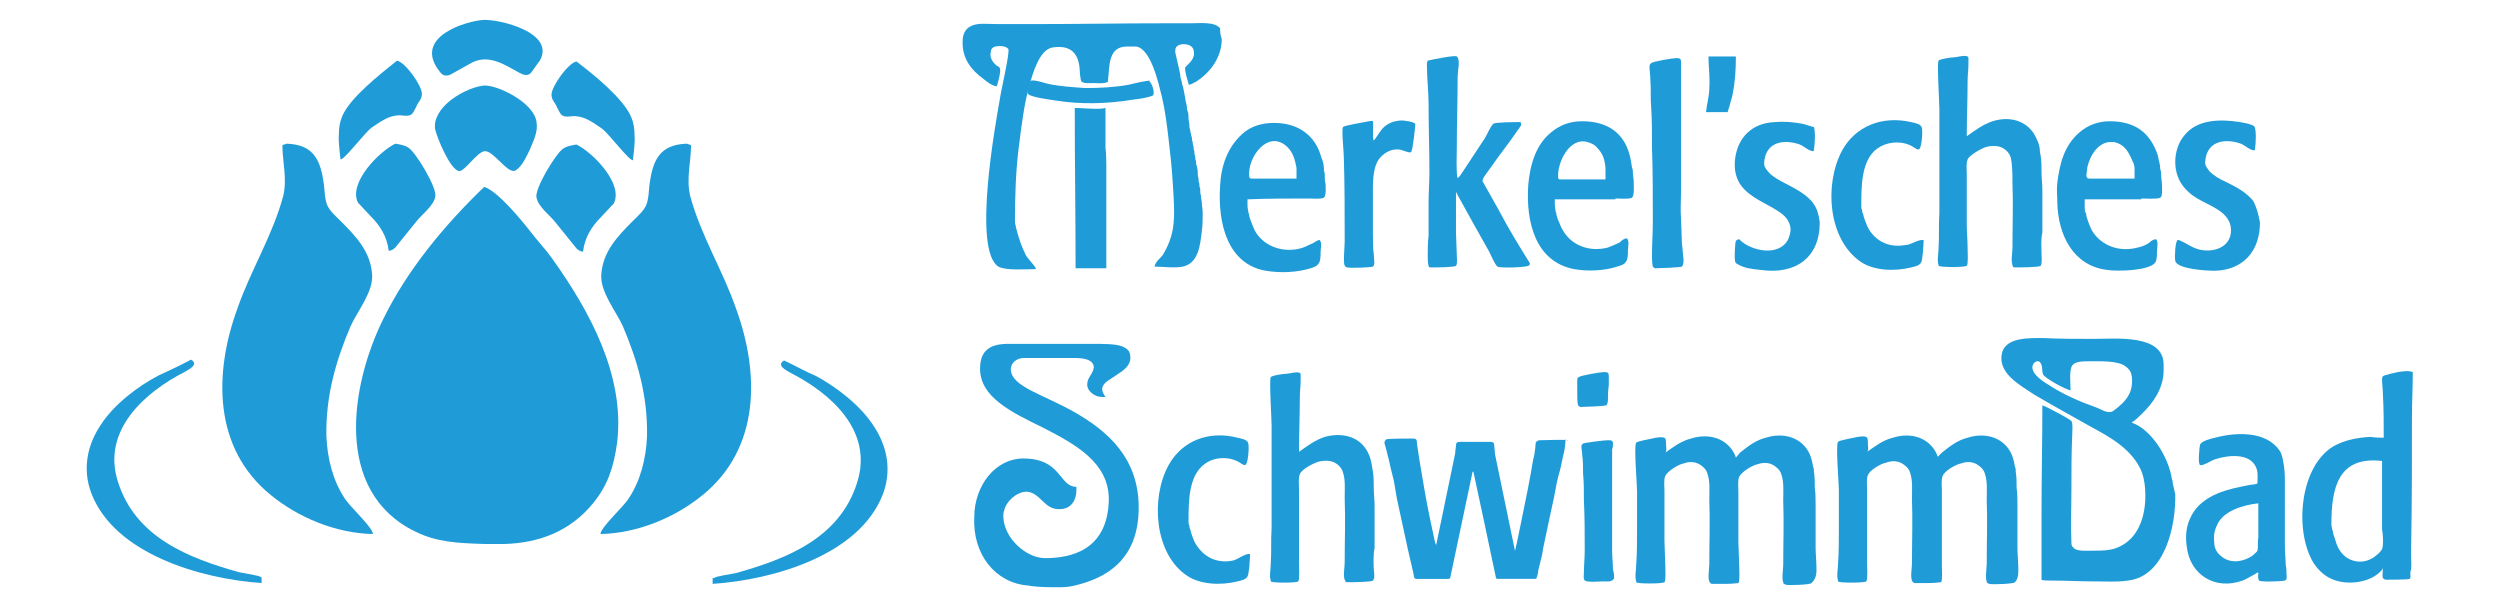 <?xml version="1.0" encoding="utf-8"?>
<svg xmlns="http://www.w3.org/2000/svg" xmlns:xlink="http://www.w3.org/1999/xlink" version="1.1" id="Ebene_1" x="0px" y="0px" viewBox="0 0 300 73.1" style="enable-background:new 0 0 300 73.1;" xml:space="preserve" width="350" height="85">
<style type="text/css">
	.st0{fill-rule:evenodd;clip-rule:evenodd;fill:#1F9CD8;}
	.st1{fill:#1F9CD8;}
</style>
<g id="XMLID_56_">
	<path id="XMLID_55_" class="st0" d="M57.7,2.4c1.9-0.1,8.7,1.5,6.8,4.9c-0.4,0.5-0.7,1-1.1,1.5C63,9.2,62.5,9,62.1,8.8   c-1.7-0.9-3.6-2.3-5.7-1.3c-0.9,0.5-1.8,1-2.7,1.5c-0.5,0.2-0.9,0.1-1.2-0.3C49,4.4,55.8,2.5,57.7,2.4"/>
	<path id="XMLID_54_" class="st0" d="M47.3,7.3c1,0.2,3,3,3,4c0,0.7-0.5,1-0.7,1.6c-0.2,0.3-0.3,0.7-0.6,0.9c-0.5,0.3-1.2,0-1.7,0.1   c-1.2,0.1-2.2,0.9-3.1,1.5c-0.8,0.6-3.2,3.8-3.7,3.8c0-0.1-0.3-2.2-0.2-3c0-0.8,0.1-1.5,0.4-2.2C41.6,11.8,45.3,8.9,47.3,7.3"/>
	<path id="XMLID_53_" class="st0" d="M57.8,10.3c1.5-0.1,6,2,6.3,4.4c0.2,1.2-0.4,2.3-0.8,3.3c-0.4,0.8-0.9,2-1.7,2.5   c-0.9,0.6-2.6-2.3-3.7-2.3c-0.9,0-2.4,2.4-3.1,2.4c-1.1-0.1-2.7-4.1-2.9-5c-0.1-0.5,0-1.1,0.2-1.5C53,11.9,56.3,10.4,57.8,10.3"/>
	<path id="XMLID_52_" class="st0" d="M34,17.3c3.3,0.1,4.1,2,4.5,4.9c0.1,0.9,0.1,1.8,0.4,2.5c0.3,0.7,1,1.3,1.6,1.9   c1.9,1.9,3.6,3.7,3.8,6.4c0.2,2.1-1.8,4.5-2.6,6.3c-1.7,4-3,8.3-2.9,13.2c0.1,2.7,0.8,5.4,2.2,7.5c0.6,1,3.4,3.5,3.4,4.3   c-4.5-0.1-9-2-12.3-4.7C25.2,54,25.2,45,28.1,37.1c1.6-4.6,4.2-8.7,5.5-13.5c0.5-2.1-0.1-4.1-0.1-6.1C33.6,17.4,33.8,17.4,34,17.3"/>
	<path id="XMLID_51_" class="st0" d="M47.1,17.3c0.6,0.1,1.2,0.2,1.6,0.5c0.9,0.6,3.5,4.9,3.2,5.9c-0.2,1.1-1.6,2.1-2.3,3   c-0.8,1-1.7,2.1-2.5,3.1c-0.2,0.2-0.5,0.4-0.8,0.4c-0.2-1.7-1-3-2.2-4.2c-0.5-0.5-1-1.1-1.5-1.6C41.4,22,45.2,18.2,47.1,17.3"/>
	<path id="XMLID_50_" class="st0" d="M57.8,22.5c1.6,0.5,4.4,3.9,5.5,5.3c0.9,1.2,1.9,2.2,2.8,3.5c4.2,5.9,8.7,13.8,7.7,22   c-0.4,2.9-1.1,5.1-2.9,7.3c-2.7,3.3-6.4,4.8-10.8,4.9c-0.7,0-1.4,0-2.1,0c-3.3-0.1-5.9-0.2-8.5-1.5c-9.9-4.8-7.8-17.7-3.8-25.7   C48.5,32.6,52.9,27.2,57.8,22.5"/>
	<path id="XMLID_49_" class="st0" d="M22.5,43.3c1,0.6-0.3,1.2-0.8,1.5c-4.7,2.4-10,7-8,13.2c2.1,6.7,8.5,9.2,14.6,10.9   c0.4,0.1,2.6,0.4,2.6,0.6H31v0.7c-7.3-0.5-17.7-3.5-20.5-10.8c-1.1-2.9-0.5-5.8,1.1-8.2c1.6-2.5,4.5-4.7,7-6   C19.9,44.6,21.2,44,22.5,43.3"/>
	<path id="XMLID_48_" class="st0" d="M271.6,26.8c0,3.4-2,5.7-5.4,5.8c-1.1,0-4.6-0.2-4.8-1.2c-0.1-0.4,0-2.4,0.3-2.5   c0.2-0.1,1.6,0.8,1.9,0.9c1.7,0.8,4.3,0.3,4.5-1.8c0.2-2.2-2-3-3.5-3.8c-0.8-0.4-1.5-0.9-2.1-1.6c-0.7-0.8-1.1-1.9-1.1-3.1   c0-1.2,0.4-2.4,1.1-3.2c1.5-1.9,4.2-2,6.7-1.6c0.5,0.1,1.3,0.2,1.7,0.5c0.3,0.3,0.2,2.2,0.1,2.7c0,0.1,0,0.2-0.1,0.2   c-0.5,0-1.1-0.6-1.6-0.8c-2-0.7-4.2-0.3-4.3,2.3c0,0.4,0.3,0.7,0.5,1c0.6,0.6,1.3,1,2,1.3c1.2,0.6,2.4,1.2,3.3,2.3   C271.2,25,271.4,25.7,271.6,26.8"/>
	<path class="st0" d="M257.3,23.9c0.5,0,2,0.1,2.3-0.1c0.3-0.2,0.2-1,0.2-1.4c0-0.5-0.1-1-0.1-1.4c0-0.2,0-0.4-0.1-0.6   c0-0.6-0.2-1.1-0.3-1.7c-0.9-2.7-2.7-4.1-5.8-4.1c-1.4,0-2.7,0.5-3.7,1.4c-1.8,1.6-2.3,3.7-2.6,6c-0.1,0.8,0,1.6,0,2.4   c0.1,3.9,1.9,7.6,6,8.1c1.3,0.2,5.1,0.1,5.8-0.9c0.2-0.3,0.2-0.9,0.2-1.3c0-0.5,0.2-1.1-0.1-1.5c-0.3,0-0.6,0.2-0.8,0.4   c-0.4,0.3-0.9,0.5-1.4,0.6c-2.2,0.6-4.4-0.2-5.5-2c-0.3-0.6-0.5-1.1-0.7-1.8c0-0.1,0-0.3-0.1-0.4c-0.1-0.2-0.1-0.5-0.1-0.7   c0-0.3,0-0.6,0-0.9H257.3z M250.8,20.2c0.3-1.4,1.3-3.2,3-3.1c0.5,0,0.9,0.2,1.3,0.5c0.6,0.5,0.9,1.2,1.2,1.9   c0.1,0.1,0.2,0.6,0.2,0.8c0,0.4,0,0.8,0,1.2c-1.8,0-3.6,0-5.4,0c-0.2,0-0.3,0-0.4-0.3C250.7,20.9,250.8,20.5,250.8,20.2"/>
	<path id="XMLID_45_" class="st0" d="M245.3,30.5c0,0.4,0.1,1.2-0.1,1.5c-0.2,0.2-2.8,0.2-3.1,0.2c-0.2,0-0.3-0.1-0.3-0.3   c-0.2-0.5,0-1.5,0-2.1c0-2.6,0.1-5.2,0-7.7c0-1.1,0-2.2-0.2-3.1c-0.1-0.4-0.4-0.8-0.7-1c-0.6-0.5-1.5-0.5-2.3-0.3   c-0.6,0.2-2,1-2.2,1.5c-0.2,0.5-0.1,1.3-0.1,1.8c0,1.6,0,3.2,0,4.8c0,0.3,0,0.8,0,1.2c0,1,0.1,1.9,0.1,2.9c0,0.4,0.1,1.9-0.1,2.1   c-0.2,0.2-3.2,0.2-3.4,0c0,0,0,0,0-0.1c-0.2-0.5,0-1.4,0-2c0.1-1.4,0-2.9,0.1-4.3c0-4.2,0-8.3,0-12.5c0-0.8-0.3-5.5-0.1-5.8   c0.2-0.2,1.5-0.4,1.9-0.4c0.3,0,1.2-0.3,1.6-0.1c0.1,0.1,0.1,0.1,0.1,0.2c0,0.2,0,0.5,0,0.7c0,0.7-0.1,1.4-0.1,2   c0,2.3-0.1,4.4-0.1,6.7c1-0.7,1.9-1.4,3.1-1.8c2.2-0.7,4.4,0,5.3,2.1c0.2,0.4,0.4,0.9,0.4,1.5c0,0.2,0.1,0.4,0.1,0.6   c0.1,0.6,0.1,1.3,0.1,1.9c0,0.6,0.1,1.6,0.1,2.1v5.2C245.2,28.9,245.3,29.8,245.3,30.5"/>
	<path id="XMLID_44_" class="st0" d="M231.1,28.9c0,0.5-0.1,2.4-0.3,2.7c-0.2,0.4-0.8,0.5-1.2,0.6c-2,0.5-4.5,0.4-6.1-0.7   c-3.9-2.7-4.4-9.3-2.2-13.4c1.6-2.9,4.8-4.2,8.3-3.4c0.4,0.1,1.2,0.2,1.3,0.7c0.1,0.4,0,2.5-0.4,2.6c-0.3,0-0.7-0.4-1-0.5   c-1.3-0.6-2.9-0.4-4,0.4c-1.9,1.4-1.9,4.5-1.9,6.9c0,0.2,0,0.3,0.1,0.5c0,0.1,0,0.3,0.1,0.4c0.1,0.5,0.3,1,0.5,1.5   c0.8,1.7,2.5,2.7,4.6,2.3C229.6,29.5,230.4,28.8,231.1,28.9"/>
	<path id="XMLID_43_" class="st0" d="M218.6,26.8c0,4.2-2.9,6.3-7.1,5.7c-1-0.1-2-0.2-2.8-0.7c-0.2-0.1-0.3-0.2-0.3-0.4   c-0.1-0.3,0-2.2,0.1-2.4c0.1-0.1,0.3-0.2,0.4-0.2c1.3,1.4,4.8,2.2,5.9,0c0.2-0.5,0.4-1.1,0.2-1.7c-0.3-1.1-1.3-1.6-2.1-2.1   c-1.4-0.8-3.3-1.6-4.1-3.2c-0.4-0.8-0.5-1.7-0.4-2.6c0.3-2.7,2.1-4.4,4.8-4.5c1.1-0.1,2.3,0,3.3,0.2c0.5,0.1,0.9,0.3,1.4,0.4   c0.2,0.7,0.1,2,0,2.7c0,0.1,0,0.2-0.1,0.2c-0.5,0-1.1-0.6-1.6-0.8c-2-0.7-4.2-0.3-4.3,2.3c0,0.4,0.3,0.8,0.8,1.3   c0.5,0.4,1,0.7,1.6,1c1.3,0.7,2.8,1.4,3.6,2.6C218.3,25.2,218.5,25.9,218.6,26.8"/>
	<path id="XMLID_42_" class="st0" d="M208.5,6.8c0,1.7-0.1,3.1-0.4,4.6c-0.1,0.5-0.3,1-0.4,1.5c-0.1,0.2-0.1,0.4-0.2,0.6h-2.6   c0.1-1,0.4-1.9,0.4-2.9c0.1-1.3-0.1-2.5-0.1-3.8H208.5z"/>
	<path id="XMLID_41_" class="st0" d="M202.2,31.2c0,0.3,0,0.7-0.2,0.9c-0.2,0.1-2.8,0.2-3.2,0.2c-0.1,0-0.2-0.1-0.3-0.2   c-0.1-0.4-0.1-1-0.1-1.4c0-1.4,0.1-2.7,0.1-4c0-3,0-6.1-0.1-9c0-1.6,0-3.3-0.1-4.8c-0.1-1.1,0-2.2-0.1-3.3c0-0.6-0.1-1.1-0.1-1.6   c0-0.2,0.1-0.3,0.2-0.4c0.2-0.2,2.6-0.6,3-0.6c0.2,0,0.4,0,0.5,0.1c0.1,0.1,0.1,0.3,0.1,0.4c0,0.3,0,0.7,0,1c0,0.9,0,1.9,0,2.8   c0,3.4,0,6.9,0,10.3c0,0.4,0,0.9,0,1.3c0,1.2-0.1,2.3,0,3.5c0,0.5,0.1,2.3,0.1,2.9C202.1,29.9,202.1,30.6,202.2,31.2"/>
	<path class="st0" d="M194,23.9c0.5,0,1.7,0.1,2-0.1c0.3-0.3,0.2-1.4,0.2-1.9c0-0.4-0.1-0.7-0.1-1.1c0-0.2,0-0.4-0.1-0.6   c-0.1-0.7-0.2-1.3-0.4-1.9c-0.8-2.5-2.8-3.7-5.6-3.7c-1.4,0-2.6,0.4-3.7,1.3c-1.9,1.5-2.6,4-2.8,6.4c-0.3,4.5,0.9,9.2,5.5,10.1   c1.7,0.3,3.7,0.2,5.2-0.3c0.3-0.1,0.8-0.2,1-0.5c0.3-0.3,0.3-0.9,0.3-1.4c0-0.5,0.2-1.1-0.1-1.5c-0.4,0-0.7,0.3-0.9,0.5   c-0.4,0.2-0.9,0.4-1.4,0.6c-2.3,0.6-4.5-0.3-5.5-2.2c-0.2-0.3-0.3-0.7-0.5-1.1c-0.1-0.2-0.1-0.4-0.2-0.6c0-0.1,0-0.3-0.1-0.4   c0-0.3-0.1-0.5-0.1-0.9v-0.6H194z M190.6,17.1c0.4,0.1,0.9,0.3,1.2,0.7c0.7,0.7,0.9,1.4,1,2.4v1.4c-1.8,0-3.6,0-5.4,0   c-0.2,0-0.3,0-0.3-0.3C187,19.5,188.5,16.5,190.6,17.1"/>
	<path id="XMLID_38_" class="st0" d="M183.7,31.7c0,0.2-0.1,0.3-0.2,0.3c-0.3,0.2-3.4,0.3-3.7,0.1c-0.3-0.2-0.8-1.4-1-1.8   c-1.3-2.3-2.6-4.6-3.9-7v-0.1h-0.1c0,1.6,0,3.2,0,4.8c0,0.6,0.1,2.1,0.1,2.7c0,0.4,0.1,1.1-0.1,1.3c-0.2,0.2-2.7,0.2-3,0.2   c-0.1,0-0.3,0-0.3-0.2c0,0,0,0,0,0c-0.1-0.3-0.1-0.8-0.1-1.2c0-0.8,0-1.6,0.1-2.4v-3.9c0-1.3,0.1-2.6,0.1-3.8   c0-2.7-0.1-5.4-0.1-8.2c0-1.5-0.2-3.1-0.2-4.6c0-0.2,0-0.4,0.1-0.6c0.4-0.1,3.3-0.7,3.5-0.5c0,0,0.1,0.1,0.1,0.1   c0.3,0.5,0,1.7,0,2.3c0,2.9-0.1,5.6-0.1,8.5c0,0.5-0.1,3.5,0.1,3.7c0,0,0,0,0,0c0.1,0.1,0.6-0.7,0.6-0.7c0.9-1.4,1.8-2.7,2.7-4.1   c0.3-0.5,0.6-1.3,1-1.7c0.2-0.2,2.8-0.2,3.2-0.2c0.1,0,0.1,0,0.1,0.1c0.1,0.2,0,0.4-0.1,0.5c-0.4,0.6-0.8,1.1-1.2,1.7   c-0.9,1.2-1.8,2.4-2.7,3.7c-0.2,0.3-0.5,0.6-0.6,1c0,0.1,0,0.2,0.1,0.3c0.6,1.1,1.2,2.1,1.8,3.2C181.1,27.5,182.4,29.6,183.7,31.7"/>
	<path id="XMLID_37_" class="st0" d="M169.9,14.9c0,0.4-0.3,3.2-0.5,3.4c-0.2,0.2-1.1-0.3-1.5-0.3c-1-0.1-1.9,0.5-2.4,1.2   c-0.8,1.2-0.7,3-0.7,4.7V28c0,0.5,0,2.1,0.1,2.6c0,0.5,0.2,1.3-0.1,1.5c-0.2,0.1-2.7,0.2-3.1,0.1c-0.1,0-0.2-0.1-0.3-0.2   c-0.2-0.4,0-2.3,0-2.9c0-3.4,0-6.8-0.1-10.1c0-0.6-0.3-3.5-0.1-3.7c0.1-0.2,2.7-0.6,3.1-0.7c0.2,0,0.4-0.1,0.5,0   c0.1,0.2-0.1,2.1,0.1,2.3c0.1,0,0.7-1,0.8-1.1c0.6-0.9,1.6-1.3,2.7-1.3C169,14.6,169.5,14.6,169.9,14.9"/>
	<path class="st0" d="M157.2,23.9c0.5,0,1.3,0.1,1.7-0.1c0.3-0.3,0.2-1.2,0.2-1.6c-0.1-0.4-0.1-0.8-0.1-1.2c0-0.2-0.1-0.4-0.1-0.6   c0-0.5-0.1-1-0.3-1.4c-0.7-2.7-2.8-4.2-5.7-4.2c-1.5,0-2.8,0.4-3.8,1.3c-1.8,1.6-2.6,3.9-2.7,6.3c-0.3,4.5,0.9,9.4,5.5,10.2   c1.8,0.3,3.8,0.2,5.4-0.3c0.3-0.1,0.7-0.2,0.9-0.5c0.3-0.3,0.3-0.9,0.3-1.4c0-0.5,0.2-1.1-0.1-1.5c-0.4,0-0.7,0.4-1.1,0.5   c-0.4,0.2-0.8,0.4-1.2,0.5c-2.2,0.6-4.5-0.3-5.5-2.1c-0.2-0.4-0.3-0.7-0.5-1.2c-0.1-0.2-0.1-0.4-0.2-0.6c0-0.1,0-0.3-0.1-0.4   c0-0.3-0.1-0.5-0.1-0.8c0-0.3,0-0.5,0-0.8C152.2,23.9,154.7,23.9,157.2,23.9 M154.5,17.7c0.7,0.7,0.9,1.5,1.1,2.5v1.3   c-1.8,0-3.6,0-5.4,0c-0.2,0-0.3-0.1-0.3-0.3C149.7,18.9,152.2,15.5,154.5,17.7"/>
	<path id="XMLID_34_" class="st0" d="M146.6,4.7c0,2.2-1.4,4.1-3.2,5.2c-0.1,0-0.8,0.5-0.8,0.2c-0.1-0.4-0.5-1.6-0.4-2   c0.1-0.1,0.2-0.2,0.4-0.4c0.5-0.5,0.8-1,0.6-1.7c-0.2-0.8-1.7-0.9-2.1-0.3c-0.1,0.1-0.1,0.4-0.1,0.6c0.1,0.5,0.5,2.1,0.6,2.7   c0,0.3,0.1,0.6,0.2,0.9c0,0.1,0,0.3,0.1,0.4c0.1,0.4,0.2,1,0.3,1.5c0,0.3,0.2,0.8,0.2,1.1c0,0.2,0,0.3,0.1,0.5   c0.1,0.3,0.1,0.6,0.1,0.9c0,0.2,0.1,0.5,0.1,0.8c0,0.2,0,0.3,0.1,0.5c0,0.2,0,0.3,0.1,0.5c0,0.1,0,0.3,0.1,0.4c0,0.2,0,0.4,0.1,0.6   c0,0.2,0,0.3,0.1,0.5c0,0.2,0,0.4,0.1,0.6c0,0.2,0,0.4,0.1,0.6c0,0.2,0,0.4,0.1,0.6c0,0.2,0,0.4,0.1,0.6c0,0.2,0.1,0.4,0.1,0.6   c0,0.3,0,0.6,0.1,0.9c0,0.2,0,0.4,0.1,0.6c0,0.2,0,0.4,0.1,0.6c0,0.3,0,0.6,0.1,0.9c0,0.3,0.1,0.6,0.1,0.9c0,0.3,0.1,0.7,0.1,1   c0,0.8,0,1.6-0.1,2.3c-0.2,1.7-0.4,3.9-2.3,4.3c-1,0.2-2.4,0-3.4,0c0.1-0.6,0.7-1,1-1.4c0.6-1,1-2,1.2-3.1c0.3-1.7,0.1-3.8,0-5.5   c-0.1-1.8-0.3-3.6-0.5-5.3c-0.2-1.7-0.4-3.4-0.8-5.1c-0.4-1.6-1.3-5.8-3.1-6.1c-0.4,0-0.8,0-1.1,0c-2.3,0-2.1,2.3-2.3,4.1   c0,0.1,0,0.2-0.1,0.2c-0.5,0.2-1.2,0.1-1.7,0.1c-0.4,0-1.1,0.1-1.4-0.2c-0.1-0.1-0.2-1-0.2-1.3c-0.1-2-1-3.1-3.2-2.8   c-1.7,0.2-2.5,3.3-2.9,4.7c-0.6,2.2-0.9,4.6-1.2,7c-0.4,3-0.5,6-0.5,9.2c0,0.2,0,0.4,0.1,0.6c0,0.1,0,0.3,0.1,0.4c0,0,0,0.1,0,0.1   c0.3,1.1,0.6,2,1.1,3c0.2,0.4,1.1,1.3,1.2,1.6v0.1c-1.2,0-3.6,0.2-4.5-0.3c-3.1-2-0.4-16.9,0.2-20.3c0.1-0.8,1.2-5.5,1-5.9   c-0.3-0.4-1.1-0.4-1.6-0.3c-0.3,0.1-0.5,0.3-0.5,0.6c-0.2,0.7,0.2,1.3,0.7,1.7c0.2,0.1,0.4,0.2,0.4,0.4c0.1,0.4-0.2,1.4-0.3,1.8   c0,0.1-0.1,0.2-0.1,0.3c-0.6-0.1-1.1-0.5-1.6-0.9c-1.5-1.1-2.6-2.5-2.5-4.6c0-0.7,0.3-1.4,0.9-1.7c0.8-0.5,2.1-0.3,3.2-0.3h4.1   c5.7,0,11.1-0.1,16.7-0.1h2.6c1.2,0,2.8-0.2,3.5,0.6C146.4,3.7,146.4,4.2,146.6,4.7L146.6,4.7z"/>
	<path id="XMLID_33_" class="st0" d="M138.4,11.1c0,0.1,0,0.4-0.1,0.4c-0.7,0.3-1.6,0.4-2.4,0.5c-3,0.5-6.3,0.6-9.3,0.1   c-0.6-0.1-3.3-0.4-3.4-0.9c0-0.3,0.2-1.5,0.5-1.5c0.4-0.1,1.6,0.3,2,0.4c1.4,0.3,3,0.4,4.5,0.5c1.8,0,3.6-0.1,5.2-0.4   c0.8-0.2,1.7-0.4,2.5-0.5c0,0,0,0.1,0,0.1C138.2,10.1,138.4,10.7,138.4,11.1L138.4,11.1z"/>
	<path id="XMLID_32_" class="st0" d="M132.7,19.9c0,0.5,0,0.9,0,1.5c0,0.2,0,0.5,0,0.7c0,0.7,0,1.4,0,2.2v8h-3.7   c0-6.5-0.1-12.8-0.1-19.3c0.8,0,1.8,0.1,2.6,0.1c0.3,0,0.7,0,1.1-0.1v4.8C132.7,18.4,132.7,19.9,132.7,19.9"/>
	<path class="st0" d="M289.8,67c0-0.4,0-0.6,0-1.1c0.1-5.3,0.1-10.4,0.1-15.7c0-1.8,0.1-3.6,0.1-5.4c-0.5-0.2-1.2-0.1-1.8,0   c-0.4,0.1-1.5,0.3-1.8,0.5c-0.1,0.1-0.1,0.3-0.1,0.4c0,0.6,0.1,1.2,0.1,1.8c0.1,1.7,0.1,3.4,0.1,5.2c-0.5,0-1,0-1.6-0.1   c-1.7,0.1-3.1,0.4-4.4,1.1c-4.1,2.4-4.8,10.1-2.5,14c0.5,0.8,1.2,1.5,2,1.9c1.9,1,5,0.6,6.3-1c0,0,0.1-0.2,0.1-0.2   c0,0.3-0.1,0.9,0,1.2c0.1,0.1,0.2,0.2,0.4,0.2c0.4,0,2.6,0,2.8-0.1c0.2-0.1,0.1-0.4,0.1-0.8C289.9,68.4,289.8,67.7,289.8,67    M286.3,66.1c-0.2,0.4-0.6,0.7-1,1c-1.3,0.9-3.1,0.6-4-0.7c-0.3-0.4-0.5-0.9-0.6-1.3c-0.1-0.3-0.2-0.6-0.3-0.9c0-0.1,0-0.3-0.1-0.4   c0-0.2-0.1-0.4-0.1-0.7c0-4.5,0.9-8.2,6.1-7.6v8.3C286.4,64.1,286.5,65.7,286.3,66.1"/>
	<path class="st0" d="M274.8,69.1c0,0,0-0.7-0.1-1.1c0-0.6-0.1-1.4-0.1-2.4c0-2.4,0-4.9,0-7.3c0-0.6,0-1.5-0.1-2.1   c-0.1-0.7-0.2-1.4-0.5-1.9c-1.6-2.4-5.2-2.3-7.8-1.6c-0.5,0.1-1.6,0.4-1.8,0.8c-0.1,0.3-0.3,2.4,0,2.5c0.4,0.1,1.4-0.6,1.8-0.7   c1.5-0.5,4.1-0.8,4.9,0.9c0.3,0.6,0.2,1.3,0.2,2c0,0-0.2,0.1-0.3,0.1c-0.9,0.1-1.7,0.3-2.6,0.5c-2.1,0.5-4.3,1.5-5.2,3.6   c-0.5,1-0.6,2.3-0.4,3.5c0.4,3.3,3.4,5.2,6.7,4c0.6-0.2,1.8-1,1.9-1c0,0.3-0.1,0.8,0.1,1c0.2,0.2,2.8,0.1,3.1,0   C274.9,69.8,274.8,69.4,274.8,69.1 M271.3,66.3c-0.1,0.2-0.4,0.4-0.6,0.6c-1,0.7-2.5,1-3.6,0.2c-0.7-0.5-1-1.1-1-1.7   c-0.1-0.8,0-1.5,0.3-2.1c0.7-1.8,3.2-2.5,5-2.7v4.1C271.3,65.2,271.4,65.9,271.3,66.3"/>
	<path id="XMLID_27_" class="st0" d="M218.2,68.3c0-0.7-0.1-1.6-0.1-2.4v-5.1c0-0.6,0-1.4-0.1-2.1c0-0.6,0-1.3-0.1-1.9   c0-0.2,0-0.4-0.1-0.6c-0.1-0.6-0.2-1-0.4-1.5c-0.9-2-3.1-2.7-5.3-2c-1.2,0.3-2.1,1-3.1,1.8l-0.5,0.6c0-0.1-0.1-0.2-0.1-0.3   c-0.9-2-3.1-2.7-5.3-2c-1.2,0.3-2.1,1-3.1,1.7c0,0,0.2-0.1,0.1-0.8c0-0.2,0-0.8-0.1-0.9c-0.2-0.3-1.2-0.1-1.6,0   c-0.4,0.1-1.7,0.3-1.9,0.5c-0.3,0.3,0.1,5,0.1,5.8c0,4.1,0,0.4,0,4.6c0,1.4,0,2.9-0.1,4.3c0,0.6-0.2,1.4,0,2c0,0,0,0,0,0.1   c0.1,0.2,3.1,0.2,3.4,0c0.2-0.2,0.1-1.7,0.1-2.1l-0.1-2.9c0-0.4,0-0.8,0-1.2v-4.8c0-0.5-0.1-1.4,0.1-1.8c0.3-0.6,1.6-1.4,2.2-1.5   c0.8-0.3,1.6-0.2,2.2,0.3c0.4,0.3,0.6,0.6,0.7,1c0.3,0.9,0.2,2,0.2,3.1c0.1,2.5,0,5.1,0,7.7c0,0.6-0.2,1.6,0,2.1   c0.1,0.2,0.1,0.2,0.3,0.3c0.2,0,1,0,1.7,0c0.7,0,1.4-0.1,1.5-0.1c0.2-0.2,0.1-1.7,0.1-2.1l-0.1-2.9c0-0.4,0-0.7,0-1.2v-3.7   c0-0.2,0-0.4,0-0.6v-0.5c0-0.5-0.1-1.4,0.1-1.8c0.3-0.6,1.6-1.4,2.2-1.5c0.8-0.3,1.6-0.2,2.2,0.3c0.4,0.3,0.6,0.6,0.7,1   c0.3,0.9,0.2,2,0.2,3.1c0.1,2.5,0,5.1,0,7.7c0,0.6-0.2,1.6,0,2.1c0,0.2,0.1,0.2,0.3,0.3c0.3,0.1,3,0,3.1-0.2   C218.3,69.6,218.2,68.7,218.2,68.3"/>
	<path id="XMLID_26_" class="st0" d="M242.5,68.3c0-0.7-0.1-1.6-0.1-2.4v-5.1c0-0.6,0-1.4-0.1-2.1c0-0.6,0-1.3-0.1-1.9   c0-0.2,0-0.4-0.1-0.6c-0.1-0.6-0.2-1-0.4-1.5c-0.9-2-3.1-2.7-5.3-2c-1.2,0.3-2.1,1-3.1,1.8l-0.5,0.5c0-0.1-0.1-0.2-0.1-0.3   c-0.9-2-3.1-2.7-5.3-2c-1.2,0.3-2.1,1-3.1,1.7c0,0,0.2-0.1,0.1-0.8c0-0.2,0-0.8-0.1-0.9c-0.2-0.3-1.2-0.1-1.6,0   c-0.4,0.1-1.7,0.3-1.9,0.5c-0.3,0.3,0.1,5,0.1,5.8c0,4.1,0,0.4,0,4.6c0,1.4,0,2.9-0.1,4.3c0,0.6-0.2,1.4,0,2c0,0,0,0,0,0.1   c0.1,0.2,3.1,0.2,3.4,0c0.2-0.2,0.1-1.7,0.1-2.1c0-1,0-2,0-2.9c0-0.4,0-0.8,0-1.2v-4.8c0-0.5-0.1-1.4,0.1-1.8   c0.2-0.6,1.6-1.4,2.2-1.5c0.8-0.3,1.6-0.2,2.2,0.3c0.4,0.3,0.6,0.6,0.7,1c0.3,0.9,0.2,2,0.2,3.1c0.1,2.5,0,5.1,0,7.7   c0,0.6-0.2,1.6,0,2.1c0.1,0.2,0.1,0.2,0.3,0.3c0.2,0,1,0,1.7,0c0.7,0,1.4-0.1,1.5-0.1c0.2-0.2,0.1-1.5,0.1-2.1c0-1,0-2,0-2.9   c0-0.4,0-0.7,0-1.2v-3.7c0-0.2,0-0.4,0-0.6v-0.5c0-0.5-0.1-1.4,0.1-1.8c0.2-0.6,1.6-1.4,2.2-1.5c0.8-0.3,1.6-0.2,2.2,0.3   c0.4,0.3,0.6,0.6,0.7,1c0.3,0.9,0.2,2,0.2,3.1c0.1,2.5,0,5.1,0,7.7c0,0.6-0.2,1.6,0,2.1c0,0.2,0.1,0.2,0.3,0.3c0.3,0.1,3,0,3.1-0.2   C242.6,69.6,242.5,68.7,242.5,68.3"/>
	<path id="XMLID_25_" class="st0" d="M164.9,68.4c0,0.4,0.2,1.2-0.1,1.5c-0.2,0.2-2.8,0.2-3.1,0.2c-0.2,0-0.2-0.1-0.3-0.3   c-0.2-0.5,0-1.5,0-2.1c0-2.6,0.1-5.2,0-7.7c0-1.1,0.1-2.2-0.2-3.1c-0.1-0.4-0.4-0.8-0.7-1c-0.6-0.5-1.5-0.5-2.3-0.3   c-0.6,0.2-2,0.9-2.2,1.5c-0.2,0.5-0.1,1.3-0.1,1.8c0,1.6,0,3.2,0,4.8c0,0.4,0,0.9,0,1.3c0,1,0,1.9,0,2.9c0,0.4,0.1,1.9-0.1,2.1   c-0.2,0.2-3.2,0.2-3.3,0c0,0,0,0,0-0.1c-0.2-0.5,0-1.4,0-2c0.1-1.4,0-2.9,0.1-4.3c0-4.1,0-8.3,0-12.4c0-0.8-0.3-5.5-0.1-5.8   c0.2-0.2,1.5-0.4,1.9-0.4c0.3,0,1.3-0.3,1.6-0.1c0.1,0.1,0.1,0.1,0.1,0.2c0,0.2,0,0.5,0,0.7c0,0.7-0.1,1.3-0.1,2   c0,2.3-0.1,4.4-0.1,6.6c1-0.7,1.9-1.4,3.1-1.8c2.2-0.6,4.4,0,5.3,2.1c0.2,0.4,0.3,0.9,0.4,1.5c0,0.2,0.1,0.4,0.1,0.6   c0.1,0.6,0.1,1.3,0.1,1.9c0,0.6,0.1,1.6,0.1,2.1V66C164.8,66.8,164.9,68.4,164.9,68.4"/>
	<path id="XMLID_24_" class="st0" d="M150,66.7c0,0.5-0.1,2.4-0.3,2.7c-0.2,0.4-0.8,0.5-1.2,0.6c-2,0.5-4.5,0.4-6.1-0.7   c-3.9-2.6-4.4-9.3-2.2-13.3c1.6-2.9,4.8-4.2,8.3-3.3c0.4,0.1,1.2,0.2,1.3,0.7c0.1,0.4,0,2.5-0.4,2.6c-0.3,0-0.7-0.4-1-0.5   c-1.3-0.6-2.9-0.4-3.9,0.4c-1.9,1.4-1.9,4.5-1.9,6.9c0,0.2,0,0.3,0.1,0.5c0,0.1,0,0.3,0.1,0.4c0.1,0.5,0.3,1,0.5,1.5   c0.9,1.7,2.5,2.7,4.6,2.3C148.5,67.4,149.4,66.6,150,66.7"/>
	<path id="XMLID_23_" class="st0" d="M193.8,69.7c-0.3,0.4-0.8,0.3-1.3,0.3c-0.6,0-1.3,0.1-1.9,0c-0.1,0-0.2-0.1-0.3-0.1   c-0.2-0.3-0.1-0.6-0.1-0.9c0-0.9,0.1-1.8,0.1-2.7c0-2,0-4.1-0.1-6.1c0-1.1,0-2.2-0.1-3.2c0-0.8,0-1.5-0.1-2.2   c0-0.4-0.1-0.7-0.1-1.1c0-0.1,0.1-0.2,0.2-0.3c0.2-0.1,2.6-0.4,3-0.4c0.2,0,0.4,0,0.5,0.1c0.1,0.1,0.1,0.2,0.1,0.3   c0,0.2,0,0.5-0.1,0.7c0,0.6,0,1.3,0,1.9c0,2.5,0,4.9,0,7.4c0,1,0,2,0,2.9c0,0.8,0.1,1.5,0.1,2.3C193.8,68.8,193.9,69.6,193.8,69.7"/>
	<path id="XMLID_22_" class="st0" d="M193.1,47.9c0,0.3,0,0.7-0.2,0.9c-0.2,0.1-2.8,0.2-3.1,0.2c-0.1,0-0.2-0.1-0.3-0.2   c-0.1-0.4-0.1-1-0.1-1.4c0-1.4,0-1.1,0-1.6c0-0.2,0-0.3,0.2-0.4c0.2-0.2,2.6-0.6,3-0.6c0.2,0,0.4,0,0.5,0.1   c0.1,0.1,0.1,0.3,0.1,0.4c0,0.3,0,0.7,0,1C193.1,47.2,193.1,47.3,193.1,47.9"/>
	<path id="XMLID_21_" class="st0" d="M188.2,53c-0.3-0.1-2.6,0-3.1,0c-0.2,0-0.4,0-0.5,0.1c-0.1,0.1-0.2,0.1-0.2,0.2   c0,0.1-0.1,1.4-0.3,2c-0.4,2.4-0.9,4.9-1.4,7.3c-0.2,1-0.4,1.9-0.6,2.9c-0.1,0.3-0.1,0.6-0.2,0.8l-2.4-11.6c0-0.2-0.1-1-0.1-1.1   c0-0.1,0-0.2-0.1-0.3c-0.1-0.1-0.3-0.1-0.5-0.1c-0.3,0-1.3,0-2.2,0c-0.5,0-1,0-1.2,0c-0.2,0-0.4,0-0.5,0.1   c-0.1,0.1-0.1,0.3-0.1,0.4c0,0.1-0.1,0.6-0.1,0.9l-2.3,11.1c0-0.1,0-0.2-0.1-0.3c-0.2-0.9-0.4-1.9-0.6-2.8   c-0.5-2.4-0.9-4.8-1.3-7.2c-0.1-0.6-0.2-1.4-0.3-2h0c0-0.1,0-0.4-0.1-0.5c-0.1-0.1-0.3-0.1-0.5-0.1c-0.4,0-2.9,0-3.1,0.1   c-0.1,0.1-0.2,0.2-0.2,0.3c0,0.1,0,0.2,0,0.2c0.1,0.3,0.3,1.1,0.4,1.5c0.2,0.7,0.3,1.4,0.5,2.1c0.3,1,0.4,2.1,0.6,3.1   c0.4,1.9,0.9,4.1,1.3,6c0.2,0.8,0.4,1.8,0.6,2.6c0.1,0.3,0.1,0.7,0.2,0.9c0.1,0.1,0.2,0.1,0.3,0.1c0,0,1.5,0,1.5,0s2.2,0,2.3,0   c0.1,0,0.2-0.1,0.2-0.1l2.7-12.8h0.1c0,0,2.7,12.6,2.7,12.7c0,0.2,0.2,0.2,0.2,0.2h2.7h1.7c0.1,0,0.3,0,0.3-0.1   c0.1-0.3,0.2-0.6,0.2-0.9c0.2-0.9,0.5-1.8,0.6-2.7c0.4-2,0.9-4.2,1.3-6.1c0.2-1.1,0.4-2.2,0.7-3.2c0.2-0.7,0.3-1.5,0.5-2.2   c0.1-0.3,0.2-1.5,0.2-1.6C188.4,53.2,188.4,53.1,188.2,53"/>
	<path id="XMLID_20_" class="st1" d="M123.3,70.5c0.5,0.1,1.5,0.2,2.9,0.2c0.2,0,0.5,0,0.7,0c0.6,0,1.2,0,2-0.2   c3.8-0.9,7.7-3.1,7.7-9.4c0-6-3.8-9.2-7.6-11.4c-3.8-2.2-7.7-3.1-7.8-5.2c0-0.9,0.8-1.4,1.6-1.4h6c1.3,0,2.3,0.2,2.4,1.1   c-0.1,0.9-0.8,1.2-0.8,2.1c0,0.8,0.9,1.5,1.8,1.5c0.2,0,0.3,0,0.4,0c-0.2-0.3-0.4-0.6-0.4-1c0.1-0.8,1-1.1,1.8-1.7   c0.8-0.5,1.6-1.1,1.6-2c0-0.8-0.3-1.1-1-1.4c-0.8-0.3-2.1-0.3-3.9-0.3h-9.8c-2.1,0-3.4,0.7-3.4,3c0,3.4,3.7,5.2,7.6,7.1   c3.9,2,7.9,4.2,7.9,8.6c0,0.1,0,0.1,0,0.2c-0.2,6-4.6,6.9-7.7,6.9c-2.2,0-5-2.4-5-5.1c0-0.2,0-0.4,0.1-0.6c0.2-1.1,1.5-2.3,2.7-2.3   c1.7,0.1,2.1,2.2,4,2.1c1.3,0,2-1,2-2.3c0-0.1,0-0.2,0-0.4c-0.1,0-0.1,0-0.2,0c-1.9-0.2-1.7-3.4-6.2-3.4c-3.3,0-5.9,3.2-5.9,7.1   C116.6,66.7,119.3,70.2,123.3,70.5"/>
	<path class="st0" d="M261.1,58.2c0-0.2,0-0.3-0.1-0.5c-0.4-2.7-2.5-6-4.8-6.8v-0.1c0.2,0,0.9-0.7,1-0.8c1.5-1.4,2.7-3.1,2.8-5.2   c0-0.3,0-0.4,0-0.9c0-3.7-5.7-3.1-8.5-3.1c-2,0-4.1,0-6-0.1c-1.6,0-4.3-0.1-4.9,1.6c-0.8,2.6,2.2,4.1,3.8,5.2   c2.2,1.3,4.4,2.5,6.7,3.8c2.4,1.3,5.2,2.8,6.3,5.6c0.3,0.9,0.4,1.8,0.4,2.8c0,2.6-0.9,5.2-3.3,6.2c-0.9,0.4-1.9,0.4-3,0.4   c-0.7,0-1.9,0.1-2.3-0.3c-0.2-0.2-0.3-0.3-0.3-0.6c-0.1-2.2,0-4.4,0-6.6c0-2.2,0-4.3,0.1-6.5c0-0.5,0.1-1.3-0.1-1.6   c-0.1-0.2-3.1-1.8-3.5-1.9c0,4.4-0.1,8.6-0.1,13.1c0,2.1,0,4.3,0,6.4c0,0.5,0,1.5,0,1.5c0.1,0.1,0.9,0.1,1.1,0.1   c1.7,0,3.5,0.1,5.2,0.1c1.3,0,2.8,0.1,4.1-0.1c4.5-0.5,5.8-6.7,5.7-10.4C261.3,59,261.2,58.7,261.1,58.2 M254.3,49.2   c-0.2,0.1-0.4,0.4-0.7,0.4c-0.5,0.1-1.1-0.3-1.6-0.5c-2-0.7-4.1-1.6-5.9-2.8c-0.7-0.4-2.5-1.6-1.7-2.6c0.2-0.2,0.5-0.3,0.7-0.1   c0.4,0.4,0.2,1.1,0.4,1.5c0.3,0.5,2.7,1.8,3.3,1.9c0-0.8-0.2-2.4,0.2-3c0.1-0.1,0.3-0.3,0.4-0.3c0.4-0.2,1.1-0.2,1.6-0.2   c1.3,0,3.5-0.1,4.4,0.6c0.7,0.5,0.8,1,0.8,1.8C256.2,47.5,255.3,48.4,254.3,49.2"/>
	<path id="XMLID_17_" class="st0" d="M68.9,7.4c-1,0.2-3,3-3,4c0,0.7,0.5,1,0.7,1.6c0.2,0.3,0.3,0.7,0.6,0.9c0.5,0.3,1.2,0,1.7,0.1   c1.2,0.1,2.2,0.9,3.1,1.5c0.8,0.6,3.2,3.8,3.7,3.8c0-0.1,0.3-2.1,0.2-3c0-0.8-0.1-1.5-0.4-2.2C74.6,11.9,70.9,8.9,68.9,7.4"/>
	<path id="XMLID_16_" class="st0" d="M82.2,17.3c-3.3,0.1-4.1,2-4.5,4.9c-0.1,0.9-0.1,1.8-0.4,2.5c-0.3,0.7-1,1.3-1.6,1.9   c-1.9,1.9-3.6,3.7-3.8,6.4c-0.2,2.1,1.8,4.5,2.6,6.3c1.7,4,3,8.3,2.9,13.2c-0.1,2.7-0.8,5.4-2.2,7.5c-0.6,1-3.4,3.5-3.4,4.3   c4.5-0.1,9-2,12.3-4.7C91,54,91,45,88.1,37.1c-1.6-4.6-4.2-8.7-5.5-13.5c-0.5-2.1,0.1-4.1,0.1-6.1C82.6,17.4,82.4,17.4,82.2,17.3"/>
	<path id="XMLID_15_" class="st0" d="M68.9,17.4c-0.6,0.1-1.2,0.2-1.6,0.5c-0.9,0.6-3.5,4.9-3.2,5.9c0.2,1.1,1.6,2.1,2.3,3   c0.8,1,1.7,2.1,2.5,3.1c0.2,0.2,0.5,0.4,0.8,0.4c0.2-1.7,1-3,2.2-4.2c0.5-0.5,1-1.1,1.5-1.6C74.6,22.1,70.8,18.3,68.9,17.4"/>
	<path id="XMLID_14_" class="st0" d="M93.9,43.4c-1,0.6,0.3,1.2,0.8,1.5c4.7,2.4,10,6.9,8,13.2c-2.1,6.7-8.5,9.2-14.6,10.9   c-0.4,0.1-2.6,0.4-2.6,0.6h-0.2v0.7c7.4-0.5,17.7-3.5,20.5-10.8c1.1-2.9,0.5-5.8-1.1-8.2c-1.6-2.5-4.5-4.7-6.9-6   C96.4,44.7,95.2,44,93.9,43.4"/>
</g>
</svg>
